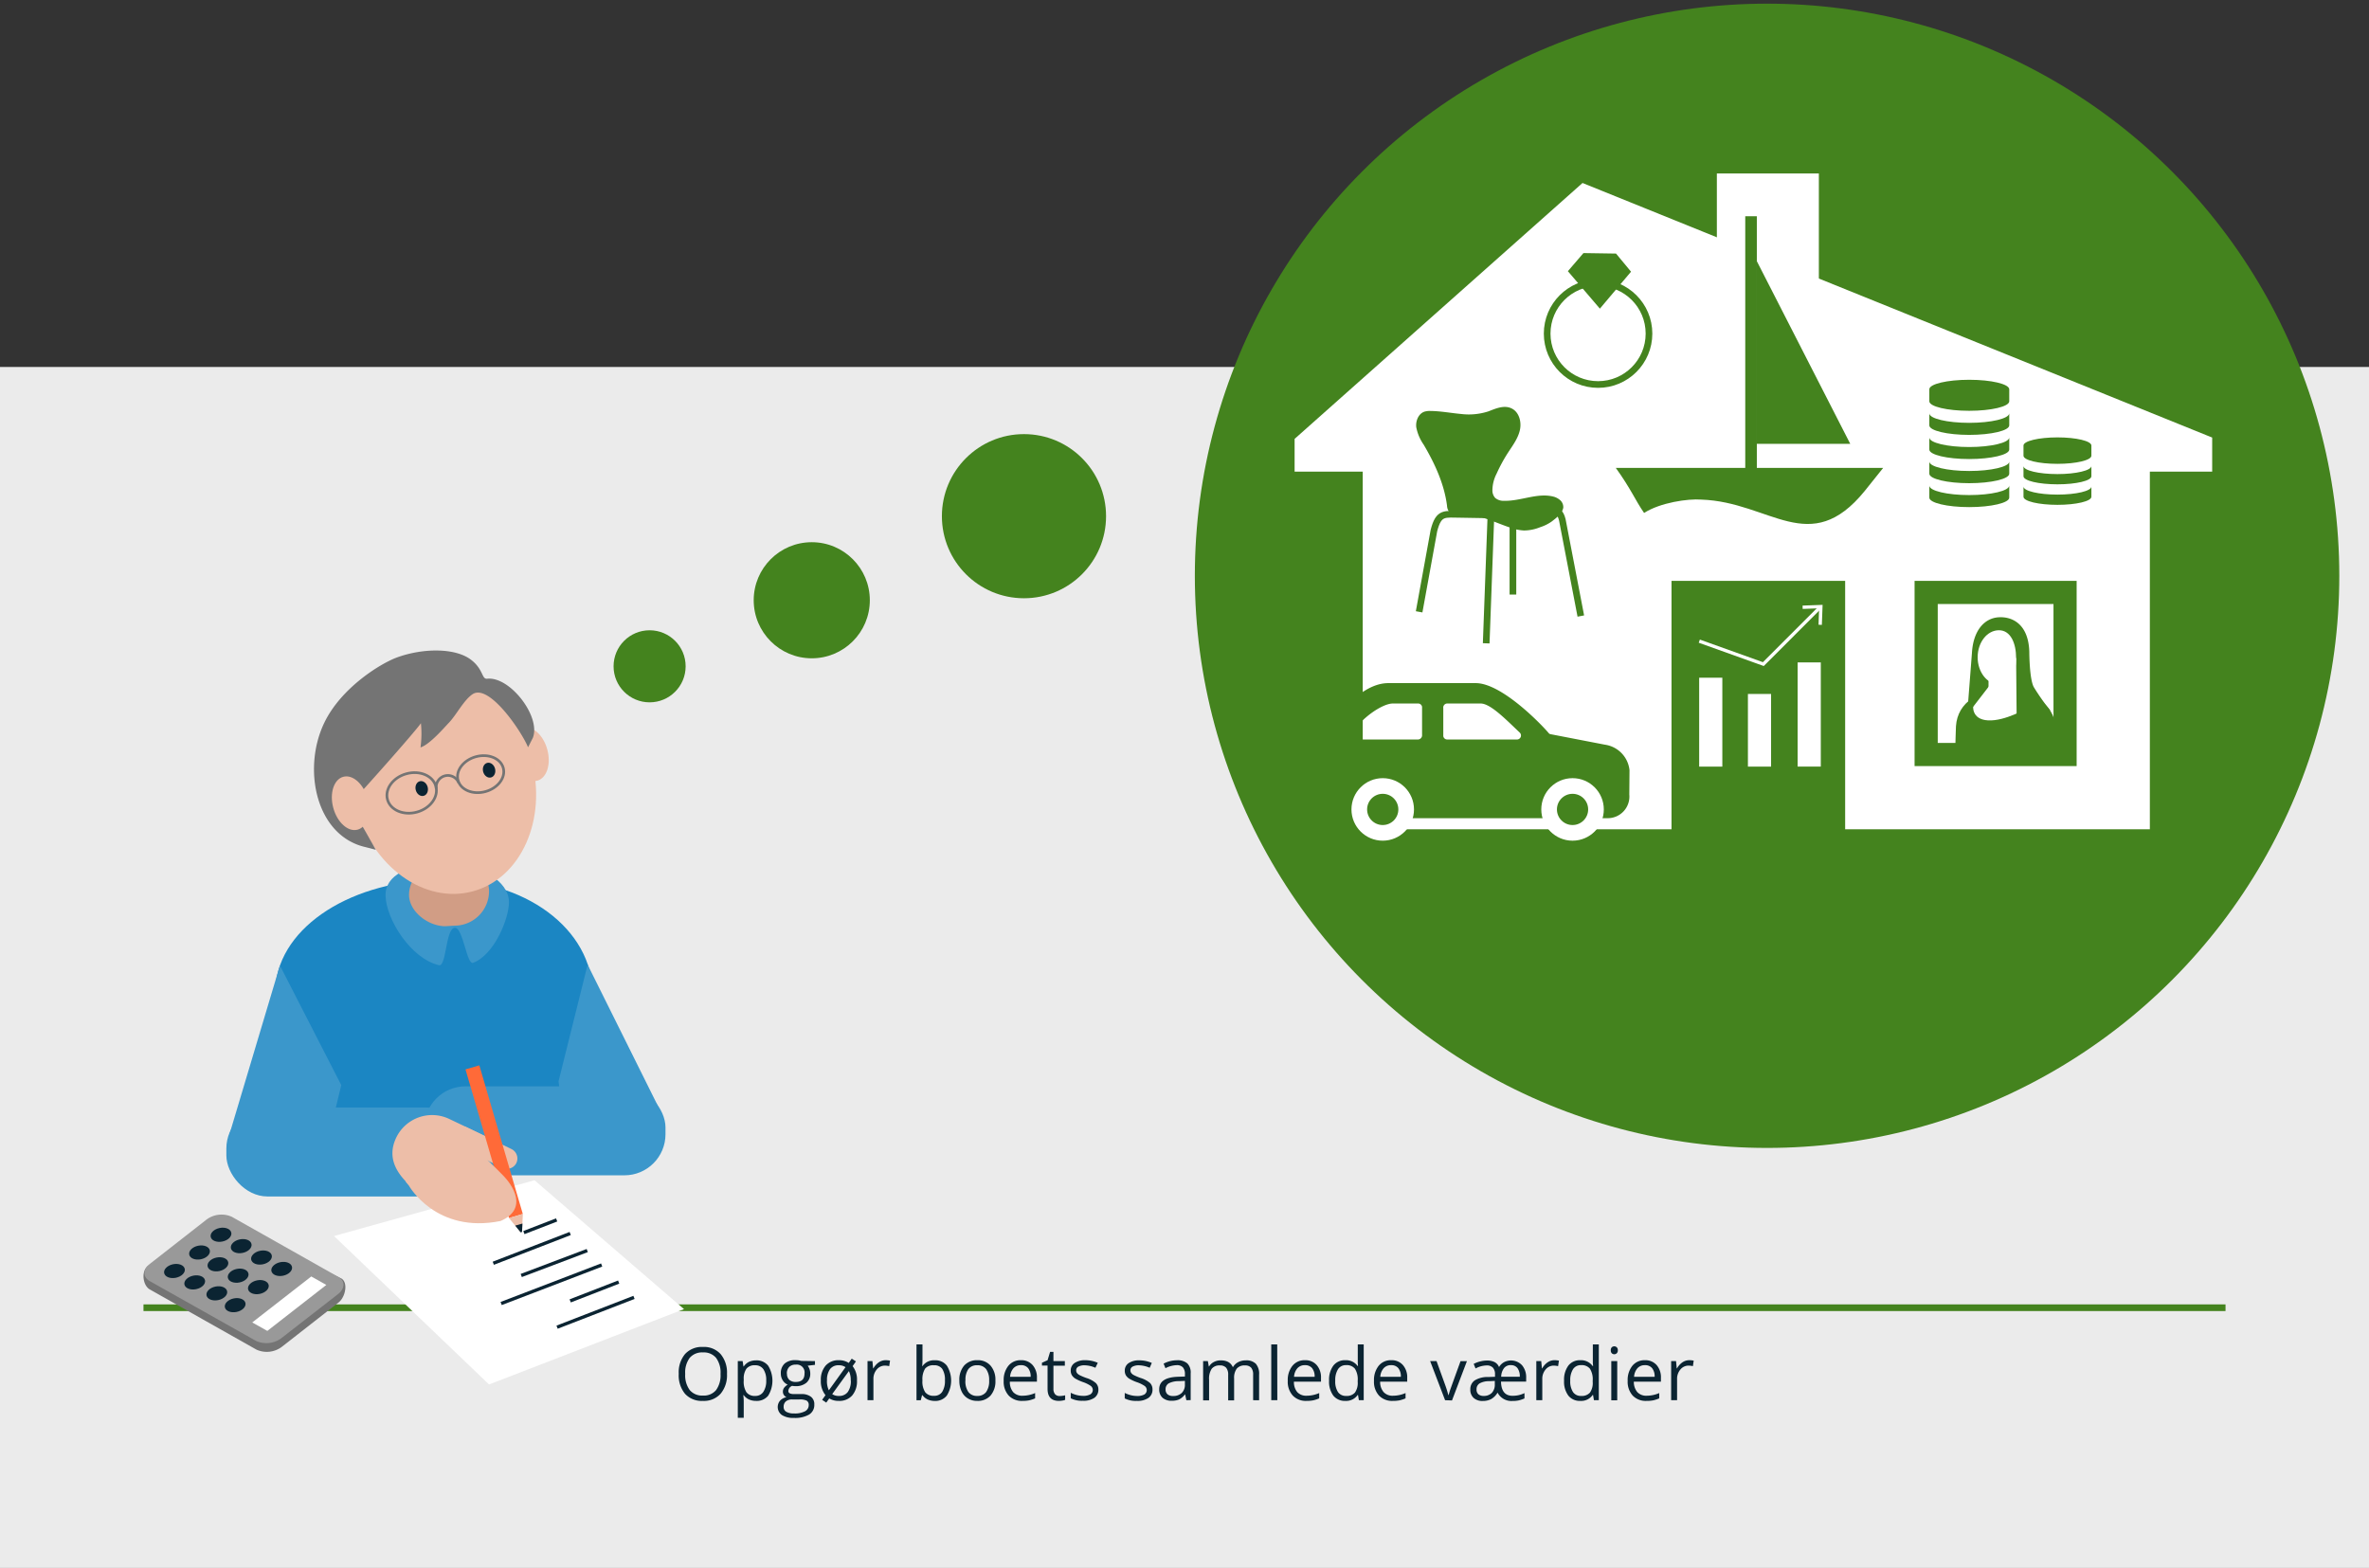 <svg id="Grafik" xmlns="http://www.w3.org/2000/svg" viewBox="0 0 710 470"><rect x="0" y="0" width="710" height="470" fill="#333333" stroke="none"/><defs><style>.cls-1{fill:#ebebeb;}.cls-15,.cls-2,.cls-6,.cls-7,.cls-8{fill:none;}.cls-2{stroke:#44831e;stroke-width:2px;}.cls-15,.cls-2,.cls-7,.cls-8{stroke-miterlimit:10;}.cls-3{fill:#0b2432;}.cls-4{fill:#44831e;}.cls-5{fill:#fff;}.cls-7{stroke:#fff;}.cls-8{stroke:#0b2432;}.cls-9{fill:#747474;}.cls-10{fill:#999;}.cls-11{fill:#1b86c3;}.cls-12{fill:#3b97cb;}.cls-13{fill:#d19d85;}.cls-14{fill:#edbea8;}.cls-15{stroke:#747474;stroke-width:0.8px;}.cls-16{fill:#ff6a38;}</style></defs><rect class="cls-1" y="110" width="710" height="360"/><line class="cls-2" x1="43" y1="392" x2="667" y2="392"/><path class="cls-3" d="M217.88,411.85a8.61,8.61,0,0,1-1.91,5.93,6.7,6.7,0,0,1-5.3,2.15,6.77,6.77,0,0,1-5.36-2.12,8.69,8.69,0,0,1-1.89-6,8.56,8.56,0,0,1,1.9-5.94,6.82,6.82,0,0,1,5.37-2.11,6.67,6.67,0,0,1,5.29,2.15A8.62,8.62,0,0,1,217.88,411.85Zm-12.52,0a7.45,7.45,0,0,0,1.36,4.84,4.85,4.85,0,0,0,3.95,1.64,4.75,4.75,0,0,0,3.94-1.64,7.55,7.55,0,0,0,1.34-4.84,7.45,7.45,0,0,0-1.33-4.81,4.77,4.77,0,0,0-3.93-1.64,4.85,4.85,0,0,0-4,1.65A7.36,7.36,0,0,0,205.36,411.85Z"/><path class="cls-3" d="M226.6,419.93a5.11,5.11,0,0,1-2.1-.42,4,4,0,0,1-1.6-1.3h-.13a14.84,14.84,0,0,1,.13,2V425h-1.78V408h1.45l.25,1.61h.08a4.14,4.14,0,0,1,1.6-1.4,5,5,0,0,1,2.1-.43,4.38,4.38,0,0,1,3.62,1.6,8.55,8.55,0,0,1,0,9A4.38,4.38,0,0,1,226.6,419.93Zm-.26-10.68a3.16,3.16,0,0,0-2.61,1,5.12,5.12,0,0,0-.83,3.17v.4a5.88,5.88,0,0,0,.83,3.55,3.13,3.13,0,0,0,2.66,1.07,2.77,2.77,0,0,0,2.39-1.23,5.93,5.93,0,0,0,.86-3.41,5.7,5.7,0,0,0-.86-3.38A2.86,2.86,0,0,0,226.34,409.25Z"/><path class="cls-3" d="M244.25,408v1.12l-2.18.26a3.79,3.79,0,0,1,.54,1,3.88,3.88,0,0,1,.23,1.36,3.48,3.48,0,0,1-1.18,2.77,4.82,4.82,0,0,1-3.25,1,5,5,0,0,1-1-.09,1.76,1.76,0,0,0-1.14,1.52.76.76,0,0,0,.39.71,3,3,0,0,0,1.37.23h2.08a4.64,4.64,0,0,1,2.94.81,2.77,2.77,0,0,1,1,2.34,3.33,3.33,0,0,1-1.57,3,8.44,8.44,0,0,1-4.58,1,6.26,6.26,0,0,1-3.56-.86,2.94,2.94,0,0,1-.57-4.29,3.5,3.5,0,0,1,1.94-1.06,1.94,1.94,0,0,1-.76-.64,1.7,1.7,0,0,1-.31-1A1.87,1.87,0,0,1,235,416a3.54,3.54,0,0,1,1.08-.94,3.2,3.2,0,0,1-1.48-1.28,3.7,3.7,0,0,1-.58-2.06,3.82,3.82,0,0,1,1.16-3,4.74,4.74,0,0,1,3.29-1,5.77,5.77,0,0,1,1.67.22Zm-9.39,13.75a1.62,1.62,0,0,0,.8,1.45,4.46,4.46,0,0,0,2.31.49,6.44,6.44,0,0,0,3.33-.67,2.06,2.06,0,0,0,1.08-1.82,1.46,1.46,0,0,0-.59-1.33,4.57,4.57,0,0,0-2.23-.37h-2.13a2.82,2.82,0,0,0-1.9.58A2.08,2.08,0,0,0,234.86,421.7Zm1-10a2.44,2.44,0,0,0,.7,1.87,2.82,2.82,0,0,0,1.95.63c1.74,0,2.61-.84,2.61-2.54a2.34,2.34,0,0,0-2.64-2.65,2.63,2.63,0,0,0-1.94.68A2.73,2.73,0,0,0,235.82,411.72Z"/><path class="cls-3" d="M256.84,413.82a6.49,6.49,0,0,1-1.45,4.5,5.11,5.11,0,0,1-4,1.61,5.3,5.3,0,0,1-2.86-.74l-.9,1.26-1.23-.84,1-1.4a6.58,6.58,0,0,1-1.39-4.39,6.42,6.42,0,0,1,1.45-4.48,5.09,5.09,0,0,1,4-1.61,5.17,5.17,0,0,1,2.91.82l.9-1.28,1.26.82-1,1.42A6.46,6.46,0,0,1,256.84,413.82Zm-9,0a6.43,6.43,0,0,0,.57,2.94l5-6.94a3.43,3.43,0,0,0-2-.57,3.11,3.11,0,0,0-2.64,1.15A5.46,5.46,0,0,0,247.86,413.82Zm7.13,0a6.17,6.17,0,0,0-.55-2.83l-5,6.9a3.29,3.29,0,0,0,2,.55,3.15,3.15,0,0,0,2.66-1.17A5.56,5.56,0,0,0,255,413.82Z"/><path class="cls-3" d="M265.34,407.73a6.64,6.64,0,0,1,1.41.13l-.25,1.65a6.47,6.47,0,0,0-1.29-.16,3.15,3.15,0,0,0-2.44,1.16,4.24,4.24,0,0,0-1,2.89v6.32H260V408h1.47l.21,2.18h.08a5.31,5.31,0,0,1,1.58-1.78A3.6,3.6,0,0,1,265.34,407.73Z"/><path class="cls-3" d="M280.16,407.75a4.36,4.36,0,0,1,3.6,1.59,8.45,8.45,0,0,1,0,9,4.35,4.35,0,0,1-3.59,1.6,5.2,5.2,0,0,1-2.11-.42,4,4,0,0,1-1.59-1.3h-.13l-.38,1.51h-1.28V403h1.79v4.06c0,.91,0,1.72-.09,2.44h.09A4.24,4.24,0,0,1,280.16,407.75Zm-.26,1.5a3.15,3.15,0,0,0-2.64,1,6,6,0,0,0-.8,3.53,5.81,5.81,0,0,0,.83,3.55,3.11,3.11,0,0,0,2.65,1.07,2.75,2.75,0,0,0,2.45-1.2,6.09,6.09,0,0,0,.81-3.44,5.93,5.93,0,0,0-.81-3.43A2.86,2.86,0,0,0,279.9,409.25Z"/><path class="cls-3" d="M298.33,413.82a6.49,6.49,0,0,1-1.45,4.5,5.09,5.09,0,0,1-4,1.61,5.23,5.23,0,0,1-2.8-.74,4.82,4.82,0,0,1-1.89-2.12,7.37,7.37,0,0,1-.67-3.25,6.47,6.47,0,0,1,1.44-4.48,5.1,5.1,0,0,1,4-1.61,5,5,0,0,1,3.93,1.65A6.44,6.44,0,0,1,298.33,413.82Zm-9,0a5.6,5.6,0,0,0,.9,3.44,3.13,3.13,0,0,0,2.66,1.18,3.18,3.18,0,0,0,2.66-1.17,5.63,5.63,0,0,0,.9-3.45,5.52,5.52,0,0,0-.9-3.41,3.19,3.19,0,0,0-2.69-1.16,3.14,3.14,0,0,0-2.64,1.15A5.52,5.52,0,0,0,289.36,413.82Z"/><path class="cls-3" d="M306.44,419.93a5.4,5.4,0,0,1-4.12-1.59,6.12,6.12,0,0,1-1.51-4.41,6.77,6.77,0,0,1,1.4-4.52,4.65,4.65,0,0,1,3.77-1.68,4.45,4.45,0,0,1,3.5,1.46,5.57,5.57,0,0,1,1.29,3.84v1.13h-8.11a4.62,4.62,0,0,0,1,3.14,3.63,3.63,0,0,0,2.8,1.08,9.53,9.53,0,0,0,3.77-.8v1.59a9.83,9.83,0,0,1-1.79.59A10.1,10.1,0,0,1,306.44,419.93ZM306,409.22a2.93,2.93,0,0,0-2.27.93,4.26,4.26,0,0,0-1,2.56h6.16a3.94,3.94,0,0,0-.75-2.59A2.66,2.66,0,0,0,306,409.22Z"/><path class="cls-3" d="M317.62,418.46a5.41,5.41,0,0,0,.91-.07,4.74,4.74,0,0,0,.7-.14v1.36a3,3,0,0,1-.85.23,6.61,6.61,0,0,1-1,.09c-2.28,0-3.42-1.19-3.42-3.59v-7h-1.68v-.86l1.68-.74.76-2.51h1V408h3.42v1.38h-3.42v6.93a2.41,2.41,0,0,0,.5,1.63A1.77,1.77,0,0,0,317.62,418.46Z"/><path class="cls-3" d="M329.19,416.51A2.94,2.94,0,0,1,328,419a5.72,5.72,0,0,1-3.44.89,7.39,7.39,0,0,1-3.65-.74v-1.65a8.77,8.77,0,0,0,1.82.68,7.8,7.8,0,0,0,1.87.24,4.31,4.31,0,0,0,2.15-.44,1.53,1.53,0,0,0,.16-2.54,9.44,9.44,0,0,0-2.33-1.15,13.58,13.58,0,0,1-2.34-1.07,3.28,3.28,0,0,1-1-1,2.74,2.74,0,0,1-.34-1.38,2.65,2.65,0,0,1,1.18-2.28,5.49,5.49,0,0,1,3.21-.83,9.34,9.34,0,0,1,3.72.78L328.3,410a8.49,8.49,0,0,0-3.21-.74,3.75,3.75,0,0,0-1.91.4,1.24,1.24,0,0,0-.65,1.1,1.33,1.33,0,0,0,.24.8,2.48,2.48,0,0,0,.78.64,17.78,17.78,0,0,0,2.07.87,7.87,7.87,0,0,1,2.83,1.53A2.74,2.74,0,0,1,329.19,416.51Z"/><path class="cls-3" d="M345.41,416.51a2.94,2.94,0,0,1-1.23,2.53,5.7,5.7,0,0,1-3.44.89,7.39,7.39,0,0,1-3.65-.74v-1.65a8.77,8.77,0,0,0,1.82.68,7.82,7.82,0,0,0,1.88.24,4.37,4.37,0,0,0,2.15-.44,1.54,1.54,0,0,0,.15-2.54,9.44,9.44,0,0,0-2.33-1.15,13,13,0,0,1-2.33-1.07,3.22,3.22,0,0,1-1-1,2.74,2.74,0,0,1-.33-1.38,2.66,2.66,0,0,1,1.17-2.28,5.49,5.49,0,0,1,3.21-.83,9.34,9.34,0,0,1,3.72.78l-.63,1.45a8.57,8.57,0,0,0-3.22-.74,3.75,3.75,0,0,0-1.91.4,1.24,1.24,0,0,0-.65,1.1,1.34,1.34,0,0,0,.25.8,2.27,2.27,0,0,0,.78.64,16.66,16.66,0,0,0,2.06.87,7.78,7.78,0,0,1,2.83,1.53A2.74,2.74,0,0,1,345.41,416.51Z"/><path class="cls-3" d="M355.56,419.72,355.2,418h-.08a5,5,0,0,1-1.76,1.5,5.4,5.4,0,0,1-2.19.39,4,4,0,0,1-2.75-.9,3.28,3.28,0,0,1-1-2.56q0-3.57,5.71-3.74l2-.07v-.73a3,3,0,0,0-.6-2,2.42,2.42,0,0,0-1.91-.67,7.82,7.82,0,0,0-3.33.91l-.55-1.37a8.72,8.72,0,0,1,1.91-.74,8.25,8.25,0,0,1,2.08-.27,4.44,4.44,0,0,1,3.12.94,3.88,3.88,0,0,1,1,3v8Zm-4-1.26a3.59,3.59,0,0,0,2.61-.91,3.36,3.36,0,0,0,.95-2.56v-1.06l-1.78.08a6.51,6.51,0,0,0-3.07.66,2,2,0,0,0-.94,1.82,1.85,1.85,0,0,0,.59,1.47A2.4,2.4,0,0,0,351.53,418.46Z"/><path class="cls-3" d="M375.57,419.72v-7.66A3.18,3.18,0,0,0,375,410a2.32,2.32,0,0,0-1.87-.7,3,3,0,0,0-2.46.95,4.56,4.56,0,0,0-.8,2.95v6.57h-1.78v-7.66a3.18,3.18,0,0,0-.6-2.11,2.35,2.35,0,0,0-1.88-.7,2.92,2.92,0,0,0-2.46,1,5.43,5.43,0,0,0-.78,3.29v6.18h-1.79V408H362l.29,1.61h.08a3.49,3.49,0,0,1,1.43-1.34,4.27,4.27,0,0,1,2.06-.49c1.84,0,3,.67,3.61,2h.08a3.72,3.72,0,0,1,1.53-1.46,4.74,4.74,0,0,1,2.28-.54,4,4,0,0,1,3,1,4.55,4.55,0,0,1,1,3.28v7.68Z"/><path class="cls-3" d="M382.82,419.72H381V403h1.79Z"/><path class="cls-3" d="M391.58,419.93a5.4,5.4,0,0,1-4.12-1.59,6.12,6.12,0,0,1-1.51-4.41,6.77,6.77,0,0,1,1.4-4.52,4.65,4.65,0,0,1,3.77-1.68,4.45,4.45,0,0,1,3.5,1.46,5.57,5.57,0,0,1,1.29,3.84v1.13H387.8a4.62,4.62,0,0,0,1,3.14,3.63,3.63,0,0,0,2.8,1.08,9.53,9.53,0,0,0,3.77-.8v1.59a9.83,9.83,0,0,1-1.79.59A10.1,10.1,0,0,1,391.58,419.93Zm-.48-10.71a2.91,2.91,0,0,0-2.27.93,4.26,4.26,0,0,0-1,2.56H394a3.94,3.94,0,0,0-.75-2.59A2.66,2.66,0,0,0,391.1,409.22Z"/><path class="cls-3" d="M407,418.14h-.09a4.19,4.19,0,0,1-3.7,1.79,4.39,4.39,0,0,1-3.6-1.57,7,7,0,0,1-1.28-4.49,7.08,7.08,0,0,1,1.29-4.53,4.34,4.34,0,0,1,3.59-1.61,4.27,4.27,0,0,1,3.67,1.74H407l-.07-.85,0-.82V403h1.78v16.71h-1.45Zm-3.57.3a3.24,3.24,0,0,0,2.65-1,5,5,0,0,0,.83-3.21v-.37a5.91,5.91,0,0,0-.84-3.58,3.16,3.16,0,0,0-2.66-1.07,2.75,2.75,0,0,0-2.4,1.22,6.13,6.13,0,0,0-.83,3.45,5.8,5.8,0,0,0,.82,3.4A2.82,2.82,0,0,0,403.4,418.44Z"/><path class="cls-3" d="M417.42,419.93a5.42,5.42,0,0,1-4.12-1.59,6.12,6.12,0,0,1-1.51-4.41,6.83,6.83,0,0,1,1.4-4.52,4.66,4.66,0,0,1,3.77-1.68,4.43,4.43,0,0,1,3.5,1.46,5.57,5.57,0,0,1,1.29,3.84v1.13h-8.11a4.57,4.57,0,0,0,1.05,3.14,3.6,3.6,0,0,0,2.8,1.08,9.49,9.49,0,0,0,3.76-.8v1.59a9.83,9.83,0,0,1-1.79.59A10,10,0,0,1,417.42,419.93Zm-.48-10.71a2.89,2.89,0,0,0-2.26.93,4.2,4.2,0,0,0-1,2.56h6.16a3.94,3.94,0,0,0-.75-2.59A2.65,2.65,0,0,0,416.94,409.22Z"/><path class="cls-3" d="M433.1,419.72,428.62,408h1.92l2.53,7a30.51,30.51,0,0,1,1,3.18h.09a24.16,24.16,0,0,1,.75-2.36q.63-1.78,2.82-7.8h1.91l-4.47,11.77Z"/><path class="cls-3" d="M440.66,416.47a3.15,3.15,0,0,1,1.34-2.7,7.32,7.32,0,0,1,4.06-1l2-.07v-.73a2.86,2.86,0,0,0-.63-2,2.46,2.46,0,0,0-1.9-.67,7.29,7.29,0,0,0-3.3.91l-.56-1.37a8.29,8.29,0,0,1,1.87-.72,8.2,8.2,0,0,1,2.12-.29,4.89,4.89,0,0,1,2.28.47,2.87,2.87,0,0,1,1.33,1.49,4,4,0,0,1,1.49-1.46,4.52,4.52,0,0,1,5.41.92A5.59,5.59,0,0,1,457.4,413v1.15h-7.54q.09,4.25,3.47,4.25a8.69,8.69,0,0,0,1.82-.19,8.84,8.84,0,0,0,1.74-.61v1.59a9.5,9.5,0,0,1-1.72.59,8.71,8.71,0,0,1-1.89.17,4.66,4.66,0,0,1-4.45-2.5,5.41,5.41,0,0,1-1.93,1.94,5.3,5.3,0,0,1-2.5.56,3.89,3.89,0,0,1-2.74-.91A3.27,3.27,0,0,1,440.66,416.47Zm1.87,0a1.83,1.83,0,0,0,.58,1.5,2.34,2.34,0,0,0,1.52.47,3.32,3.32,0,0,0,2.46-.9A3.5,3.5,0,0,0,448,415v-1.06l-1.69.08a5.73,5.73,0,0,0-2.88.67A2,2,0,0,0,442.53,416.49Zm10.29-7.27a2.52,2.52,0,0,0-2.05.9,4.4,4.4,0,0,0-.86,2.59h5.58a4.17,4.17,0,0,0-.69-2.58A2.35,2.35,0,0,0,452.82,409.22Z"/><path class="cls-3" d="M465.81,407.73a6.77,6.77,0,0,1,1.41.13l-.25,1.65a6.65,6.65,0,0,0-1.29-.16,3.15,3.15,0,0,0-2.45,1.16,4.23,4.23,0,0,0-1,2.89v6.32h-1.79V408h1.47l.21,2.18h.09a5.1,5.1,0,0,1,1.58-1.78A3.57,3.57,0,0,1,465.81,407.73Z"/><path class="cls-3" d="M477.44,418.14h-.1a4.18,4.18,0,0,1-3.7,1.79,4.36,4.36,0,0,1-3.59-1.57,6.94,6.94,0,0,1-1.29-4.49,7.08,7.08,0,0,1,1.29-4.53,4.36,4.36,0,0,1,3.59-1.61,4.29,4.29,0,0,1,3.68,1.74h.14l-.08-.85,0-.82V403h1.79v16.71h-1.46Zm-3.57.3a3.26,3.26,0,0,0,2.65-1,5,5,0,0,0,.82-3.21v-.37a6,6,0,0,0-.83-3.58,3.18,3.18,0,0,0-2.66-1.07,2.75,2.75,0,0,0-2.41,1.22,6.13,6.13,0,0,0-.83,3.45,5.8,5.8,0,0,0,.83,3.4A2.79,2.79,0,0,0,473.87,418.44Z"/><path class="cls-3" d="M482.76,404.76a1.19,1.19,0,0,1,.3-.9,1.1,1.1,0,0,1,1.49,0,1.19,1.19,0,0,1,.32.9,1.15,1.15,0,0,1-.32.89,1.08,1.08,0,0,1-1.49,0A1.18,1.18,0,0,1,482.76,404.76Zm1.93,15h-1.78V408h1.78Z"/><path class="cls-3" d="M493.46,419.93a5.42,5.42,0,0,1-4.13-1.59,6.16,6.16,0,0,1-1.51-4.41,6.83,6.83,0,0,1,1.4-4.52,4.68,4.68,0,0,1,3.77-1.68,4.46,4.46,0,0,1,3.51,1.46,5.57,5.57,0,0,1,1.29,3.84v1.13h-8.12a4.67,4.67,0,0,0,1.05,3.14,3.62,3.62,0,0,0,2.8,1.08,9.49,9.49,0,0,0,3.76-.8v1.59a9.83,9.83,0,0,1-1.79.59A9.93,9.93,0,0,1,493.46,419.93ZM493,409.22a2.9,2.9,0,0,0-2.26.93,4.26,4.26,0,0,0-1,2.56h6.16a3.94,3.94,0,0,0-.75-2.59A2.65,2.65,0,0,0,493,409.22Z"/><path class="cls-3" d="M506.2,407.73a6.64,6.64,0,0,1,1.41.13l-.24,1.65a6.65,6.65,0,0,0-1.29-.16,3.15,3.15,0,0,0-2.45,1.16,4.24,4.24,0,0,0-1,2.89v6.32h-1.78V408h1.47l.21,2.18h.08a5.31,5.31,0,0,1,1.58-1.78A3.62,3.62,0,0,1,506.2,407.73Z"/><circle class="cls-4" cx="529.6" cy="172.6" r="171.5"/><rect class="cls-5" x="408.42" y="141.01" width="235.9" height="107.57"/><polygon class="cls-5" points="663 131.16 663 141.37 388 141.37 388 131.56 474.29 54.85 663 131.16"/><rect class="cls-5" x="514.55" y="52" width="30.57" height="33.47"/><rect class="cls-4" x="573.81" y="174.12" width="48.57" height="55.52"/><rect class="cls-5" x="580.75" y="181.06" width="34.69" height="41.64"/><polyline class="cls-6" points="591.57 175.86 596.98 168.92 601.98 175.86"/><path class="cls-4" d="M408.08,245.26h73.78a6.49,6.49,0,0,0,6.45-7.1l.06-7.29a8.61,8.61,0,0,0-7.34-7.64l-16.36-3.16a.85.85,0,0,1-.5-.3c-1.9-2.29-14-15-21.88-15H416.12c-6.5,0-12.39,6.1-16.09,11.2a18.17,18.17,0,0,0-3.7,11v11.59c0,3.7,2.38,6.7,6.08,6.7h5.15m6.06,3.2a5.8,5.8,0,1,1,5.79-5.8A5.68,5.68,0,0,1,413.62,248.46ZM425,221.67H406.16a1.11,1.11,0,0,1-1-1.7c2.6-4.59,9.09-9.09,12.29-9.09H425a1.19,1.19,0,0,1,1.2,1l0,8.39A1.27,1.27,0,0,1,425,221.67Zm29.71,0H433.76a1.19,1.19,0,0,1-1.2-1l0-8.39a1.21,1.21,0,0,1,1.2-1.4h10c2.89,0,7.38,4.6,11.68,8.69A1.2,1.2,0,0,1,454.68,221.67Zm16.39,26.79a5.8,5.8,0,1,1,5.79-5.8A5.8,5.8,0,0,1,471.07,248.46Z"/><circle class="cls-5" cx="471.3" cy="242.63" r="9.37"/><circle class="cls-4" cx="471.3" cy="242.63" r="4.68"/><circle class="cls-5" cx="414.41" cy="242.63" r="9.37"/><circle class="cls-4" cx="414.41" cy="242.63" r="4.68"/><polygon class="cls-4" points="526.43 78.09 526.43 133.05 554.53 133.05 526.43 78.09"/><rect class="cls-4" x="523.06" y="64.82" width="3.47" height="77.81"/><path class="cls-4" d="M492.74,153.76h0c4.85-3.12,13.18-4.32,17.17-4,20.64.7,32.51,17.62,48.94-2.57l5.55-6.94H484.26C488.85,146.64,490,149.79,492.74,153.76Z"/><rect class="cls-4" x="500.96" y="174.12" width="52.04" height="76.34"/><path class="cls-2" d="M425.32,183.4,429.76,159c1.48-5.67,3.21-4.81,8.14-4.81l21.7.37c4.93,0,7.4-3.57,8.63,1.24l5.55,28.86"/><line class="cls-2" x1="453.43" y1="153.37" x2="453.43" y2="178.22"/><line class="cls-2" x1="445.42" y1="192.84" x2="446.9" y2="152.82"/><path class="cls-4" d="M437.88,124.09c-3.06-.28-6.1-.87-9.17-.9a5.57,5.57,0,0,0-1.77.2c-1.81.59-2.7,2.77-2.48,4.67a13.58,13.58,0,0,0,2.22,5.23c3.34,5.66,6.16,11.77,7,18.29a3.41,3.41,0,0,0,.45,1.58c.68,1,2.1.9,3.28.86,5.14-.15,9.95,2.32,14.8,4a14.66,14.66,0,0,0,4.56,1,13.15,13.15,0,0,0,4.86-1,12.63,12.63,0,0,0,3.43-1.7c1.43-1.11,3.11-2.35,3.46-4.12a2.82,2.82,0,0,0-.8-2.15,5,5,0,0,0-1.91-1.12c-4.85-1.38-9.92,1.31-15,1.19a3.84,3.84,0,0,1-2.7-.87,3.35,3.35,0,0,1-.83-2.18,11.17,11.17,0,0,1,1.26-5.09,47.57,47.57,0,0,1,3.41-6.28c1.38-2.12,2.95-4.2,3.54-6.66s-.15-5.46-2.41-6.59-4.76,0-7,.86A19,19,0,0,1,437.88,124.09Z"/><path class="cls-4" d="M616,217.7c-.33-6.53-7.35-11-15-11s-14.3,3.62-14.79,11c0,.12-.19,5.16-.27,9h30.36Z"/><path class="cls-5" d="M596.83,203.27l-5.45,8.12s-.7,4.27,4.45,4.55,11.79-3.69,11.79-3.69l-4-10.68Z"/><path class="cls-4" d="M591,195.73c.38-6.78,3.78-10.47,8.07-10.7s8.88,2.3,9.12,10.31c0,0,0,8.12,1.34,10.61a65.52,65.52,0,0,0,4.93,7s-10.55,3.45-10.07,1.34l-.15-17-11.14-1.74,4.59,7-.39,1.62-6.47,8.39-1-1.7Z"/><path class="cls-5" d="M604.24,197.28c0,4.48-1.65,7.84-5.16,7.84s-6.37-3.63-6.37-8.1,2.85-8.1,6.37-8.1S604.24,192.81,604.24,197.28Z"/><rect class="cls-5" x="595.97" y="201.36" width="4.2" height="5.73"/><rect class="cls-5" x="509.25" y="203.15" width="6.94" height="26.65"/><rect class="cls-5" x="523.86" y="208.02" width="6.94" height="21.78"/><rect class="cls-5" x="538.76" y="198.56" width="6.94" height="31.23"/><polyline class="cls-7" points="509.29 192.19 528.48 199.07 545.47 182.07"/><polygon class="cls-5" points="546.02 187.31 545.02 187.27 545.2 182.34 540.27 182.53 540.24 181.53 546.24 181.31 546.02 187.31"/><path class="cls-4" d="M590.18,126.75c-6.6,0-11.95-1.28-11.95-2.85v3.61c0,1.57,5.35,2.85,11.95,2.85s12-1.28,12-2.85V123.9C602.13,125.47,596.78,126.75,590.18,126.75Z"/><path class="cls-4" d="M590.18,134c-6.6,0-11.95-1.28-11.95-2.85v3.61c0,1.57,5.35,2.84,11.95,2.84s12-1.27,12-2.84v-3.61C602.13,132.69,596.78,134,590.18,134Z"/><path class="cls-4" d="M590.18,141.18c-6.6,0-11.95-1.27-11.95-2.84V142c0,1.57,5.35,2.84,11.95,2.84s12-1.27,12-2.84v-3.61C602.13,139.91,596.78,141.18,590.18,141.18Z"/><path class="cls-4" d="M590.18,148.4c-6.6,0-11.95-1.27-11.95-2.84v3.61c0,1.57,5.35,2.84,11.95,2.84s12-1.27,12-2.84v-3.61C602.13,147.13,596.78,148.4,590.18,148.4Z"/><path class="cls-4" d="M590.18,113.84c-6.6,0-11.95,1.27-11.95,2.84v3.61c0,1.58,5.35,2.85,11.95,2.85s12-1.27,12-2.85v-3.61C602.13,115.11,596.78,113.84,590.18,113.84Z"/><path class="cls-4" d="M616.63,142.11c-5.62,0-10.18-1.09-10.18-2.42v3.07c0,1.34,4.56,2.42,10.18,2.42s10.17-1.08,10.17-2.42v-3.07C626.8,141,622.25,142.11,616.63,142.11Z"/><path class="cls-4" d="M616.63,148.26c-5.62,0-10.18-1.09-10.18-2.42v3.07c0,1.34,4.56,2.42,10.18,2.42s10.17-1.08,10.17-2.42v-3.07C626.8,147.17,622.25,148.26,616.63,148.26Z"/><path class="cls-4" d="M616.63,131.11c-5.62,0-10.18,1.09-10.18,2.43v3.07c0,1.34,4.56,2.43,10.18,2.43s10.17-1.09,10.17-2.43v-3.07C626.8,132.2,622.25,131.11,616.63,131.11Z"/><circle class="cls-2" cx="478.95" cy="100" r="15.26"/><polygon class="cls-4" points="469.9 81.29 469.9 81.29 474.57 75.86 484.33 76.01 488.83 81.44 488.83 81.44 479.49 92.52 469.9 81.29"/><line class="cls-6" x1="474.57" y1="81.4" x2="479.55" y2="88.83"/><line class="cls-6" x1="484.41" y1="81.4" x2="479.66" y2="88.26"/><line class="cls-6" x1="474.57" y1="75.86" x2="479.49" y2="81.97"/><line class="cls-6" x1="484.33" y1="76.02" x2="479.49" y2="81.97"/><circle class="cls-4" cx="306.89" cy="154.73" r="24.6"/><circle class="cls-4" cx="243.29" cy="179.93" r="17.4"/><circle class="cls-4" cx="194.69" cy="199.73" r="10.8"/><polygon class="cls-5" points="205 392.42 146.57 415 100.1 370.51 160.19 353.78 205 392.42"/><line class="cls-8" x1="190.01" y1="388.9" x2="166.96" y2="397.83"/><line class="cls-8" x1="185.42" y1="384.31" x2="170.89" y2="389.95"/><line class="cls-8" x1="180.32" y1="379.19" x2="150.2" y2="390.74"/><line class="cls-8" x1="176" y1="374.86" x2="156.22" y2="382.34"/><line class="cls-8" x1="170.89" y1="369.75" x2="147.84" y2="378.67"/><line class="cls-8" x1="166.83" y1="365.68" x2="157.01" y2="369.48"/><path class="cls-9" d="M44.31,379.49,62,368.2a7.52,7.52,0,0,1,7.61-.84l32.68,15.87c2.09,1.17,1.28,5.56-.82,7.2l-17,13.29a7.49,7.49,0,0,1-7.61.84l-31.89-18C42.81,385.43,42.21,381.13,44.31,379.49Z"/><path class="cls-10" d="M44.88,378.88l17-13.29a7.5,7.5,0,0,1,7.61-.84l31.89,18c2.09,1.17,2.07,3.47,0,5.11L84.35,401.11a7.52,7.52,0,0,1-7.61.84L44.85,384C42.77,382.82,42.78,380.52,44.88,378.88Z"/><polygon class="cls-5" points="75.6 396.41 93.29 382.63 97.8 385.17 80.12 398.95 75.6 396.41"/><ellipse class="cls-3" cx="84.45" cy="380.36" rx="3.15" ry="2.07" transform="translate(-73.85 24.35) rotate(-11.45)"/><ellipse class="cls-3" cx="77.46" cy="385.81" rx="3.15" ry="2.07" transform="translate(-75.07 23.07) rotate(-11.45)"/><ellipse class="cls-3" cx="70.51" cy="391.23" rx="3.15" ry="2.07" transform="translate(-76.29 21.79) rotate(-11.45)"/><ellipse class="cls-3" cx="78.39" cy="376.95" rx="3.15" ry="2.07" transform="translate(-73.29 23.07) rotate(-11.45)"/><ellipse class="cls-3" cx="71.4" cy="382.39" rx="3.15" ry="2.07" transform="translate(-74.51 21.79) rotate(-11.45)"/><ellipse class="cls-3" cx="64.44" cy="387.81" rx="3.15" ry="2.07" transform="matrix(0.98, -0.2, 0.2, 0.98, -75.73, 20.52)"/><ellipse class="cls-3" cx="72.32" cy="373.53" rx="3.15" ry="2.07" transform="translate(-72.74 21.8) rotate(-11.45)"/><ellipse class="cls-3" cx="65.34" cy="378.98" rx="3.15" ry="2.07" transform="translate(-73.96 20.52) rotate(-11.45)"/><ellipse class="cls-3" cx="58.38" cy="384.4" rx="3.15" ry="2.07" transform="translate(-75.17 19.25) rotate(-11.45)"/><ellipse class="cls-3" cx="66.26" cy="370.12" rx="3.15" ry="2.07" transform="translate(-72.18 20.53) rotate(-11.45)"/><ellipse class="cls-3" cx="59.27" cy="375.56" rx="3.15" ry="2.07" transform="matrix(0.98, -0.2, 0.2, 0.98, -73.4, 19.25)"/><ellipse class="cls-3" cx="52.32" cy="380.98" rx="3.15" ry="2.07" transform="translate(-74.62 17.98) rotate(-11.45)"/><path class="cls-11" d="M177.58,297.65c0-18.72-19.91-34.73-47.55-33.89-26.26.79-47.56,15.17-47.56,33.89v52.26l96.75-.41Z"/><path class="cls-12" d="M102.28,325.27l-5.37,22.18a14.59,14.59,0,0,1-17.78,10.39h0A14.62,14.62,0,0,1,68.77,340l15.12-50.59"/><rect class="cls-12" x="67.84" y="331.98" width="72.26" height="26.67" rx="12.31"/><path class="cls-12" d="M167.4,324.12l1.95,16.1a14.59,14.59,0,0,0,17.78,10.38h0c7.74-2,12-11.58,9.92-19.34l-20.94-42.1"/><rect class="cls-12" x="127.19" y="325.64" width="72.26" height="26.67" rx="12.31" transform="translate(326.64 677.95) rotate(180)"/><path class="cls-12" d="M152.54,270.44c0,4.92-4.41,15.82-10.76,18.17-1.89.69-3-10.56-5.44-10.5-2.83.07-2.5,11.78-4.78,11.22-8.47-2-15.79-13.75-16-20.73-.24-6.36,7-9.69,17.68-9.69S152.54,264.07,152.54,270.44Z"/><path class="cls-13" d="M136.27,277.47l-2.82.17c-5.07,0-10.86-4.33-10.86-9.42h0a9,9,0,0,1,8.91-8.93h7.23a7.87,7.87,0,0,1,7.84,7.86h0A10.35,10.35,0,0,1,136.27,277.47Z"/><path class="cls-14" d="M139.45,337.72l13.9,6.75a3.14,3.14,0,0,1,1.39,4.18h0a3.12,3.12,0,0,1-4.17,1.39l-13.9-6.75"/><path class="cls-14" d="M135,363.53l-10-6.36c-6.49-5.07-9.07-10.19-6.27-16.12h0a11.93,11.93,0,0,1,15.86-5.66l11.16,5.31c6.72,7.25-8.38-5.35,2.45,14.37h0C145.4,361,141,366.34,135,363.53Z"/><path class="cls-6" d="M149.51,364.17l-21.08-6.7c-4.93-1.62,1.32-4.33,2.93-9.35h0c1.61-5,8.11-9.48,13-7.86l11,5.06c4.93,1.62,7.56,7.66,6,12.68h0A9.46,9.46,0,0,1,149.51,364.17Z"/><ellipse class="cls-14" cx="158.88" cy="226.1" rx="5.33" ry="8.21" transform="translate(-53.53 49.33) rotate(-15.14)"/><ellipse class="cls-14" cx="132.95" cy="234.65" rx="27.26" ry="33.68" transform="translate(-56.42 42.62) rotate(-15.06)"/><ellipse class="cls-15" cx="144.06" cy="232.05" rx="7.03" ry="5.42" transform="translate(-56.23 46.35) rotate(-15.33)"/><ellipse class="cls-15" cx="123.37" cy="237.69" rx="7.52" ry="5.96" transform="translate(-58.51 41.13) rotate(-15.35)"/><path class="cls-15" d="M130.75,236.45a3.51,3.51,0,0,1,6.72-1.83"/><path class="cls-9" d="M141.13,197.74c3.83,2.91,3.18,5.9,4.88,5.71,6.83-.74,16.16,11.36,13.69,17.72L158.26,224c-2-4.86-11.69-19.14-16.61-15.92-2.62,1.72-4.86,6.22-7.1,8.55-1.27,1.32-5.79,6.6-8.52,7.41a30.33,30.33,0,0,0,.12-7.25c-1.76,2.6-18.62,21.55-21.26,24.22l7.74,13.72-3-.78c-15-3.34-19.14-23.55-12.38-37.42,5.11-10.48,16.85-17.67,21.74-19.46C126.85,194.21,136.46,194.19,141.13,197.74Z"/><ellipse class="cls-14" cx="105.02" cy="240.78" rx="5.33" ry="8.21" transform="translate(-59.23 35.78) rotate(-15.14)"/><ellipse class="cls-3" cx="146.58" cy="230.87" rx="1.84" ry="2.26" transform="translate(-54.95 46.01) rotate(-15.06)"/><ellipse class="cls-3" cx="126.38" cy="236.38" rx="1.84" ry="2.26" transform="translate(-57.07 40.95) rotate(-15.06)"/><polygon class="cls-16" points="152.54 365.12 139.51 320.56 143.66 319.35 156.69 363.9 152.54 365.12"/><polygon class="cls-14" points="155.93 369.27 152.55 365.12 156.7 363.9 156.45 369.16 155.93 369.27"/><polygon class="cls-3" points="156.05 369.41 154.4 367.39 156.58 366.77 156.45 369.3 156.05 369.41"/><path class="cls-14" d="M150.65,352.22c2.91,2.9,7.84,10.08-.61,13.78-19.4,3.94-27.5-10.61-27.5-10.61l-.83-1c-2.28-6.08-.34-10.81,6.21-14.64C135.1,335.51,147.73,349.33,150.65,352.22Z"/></svg>